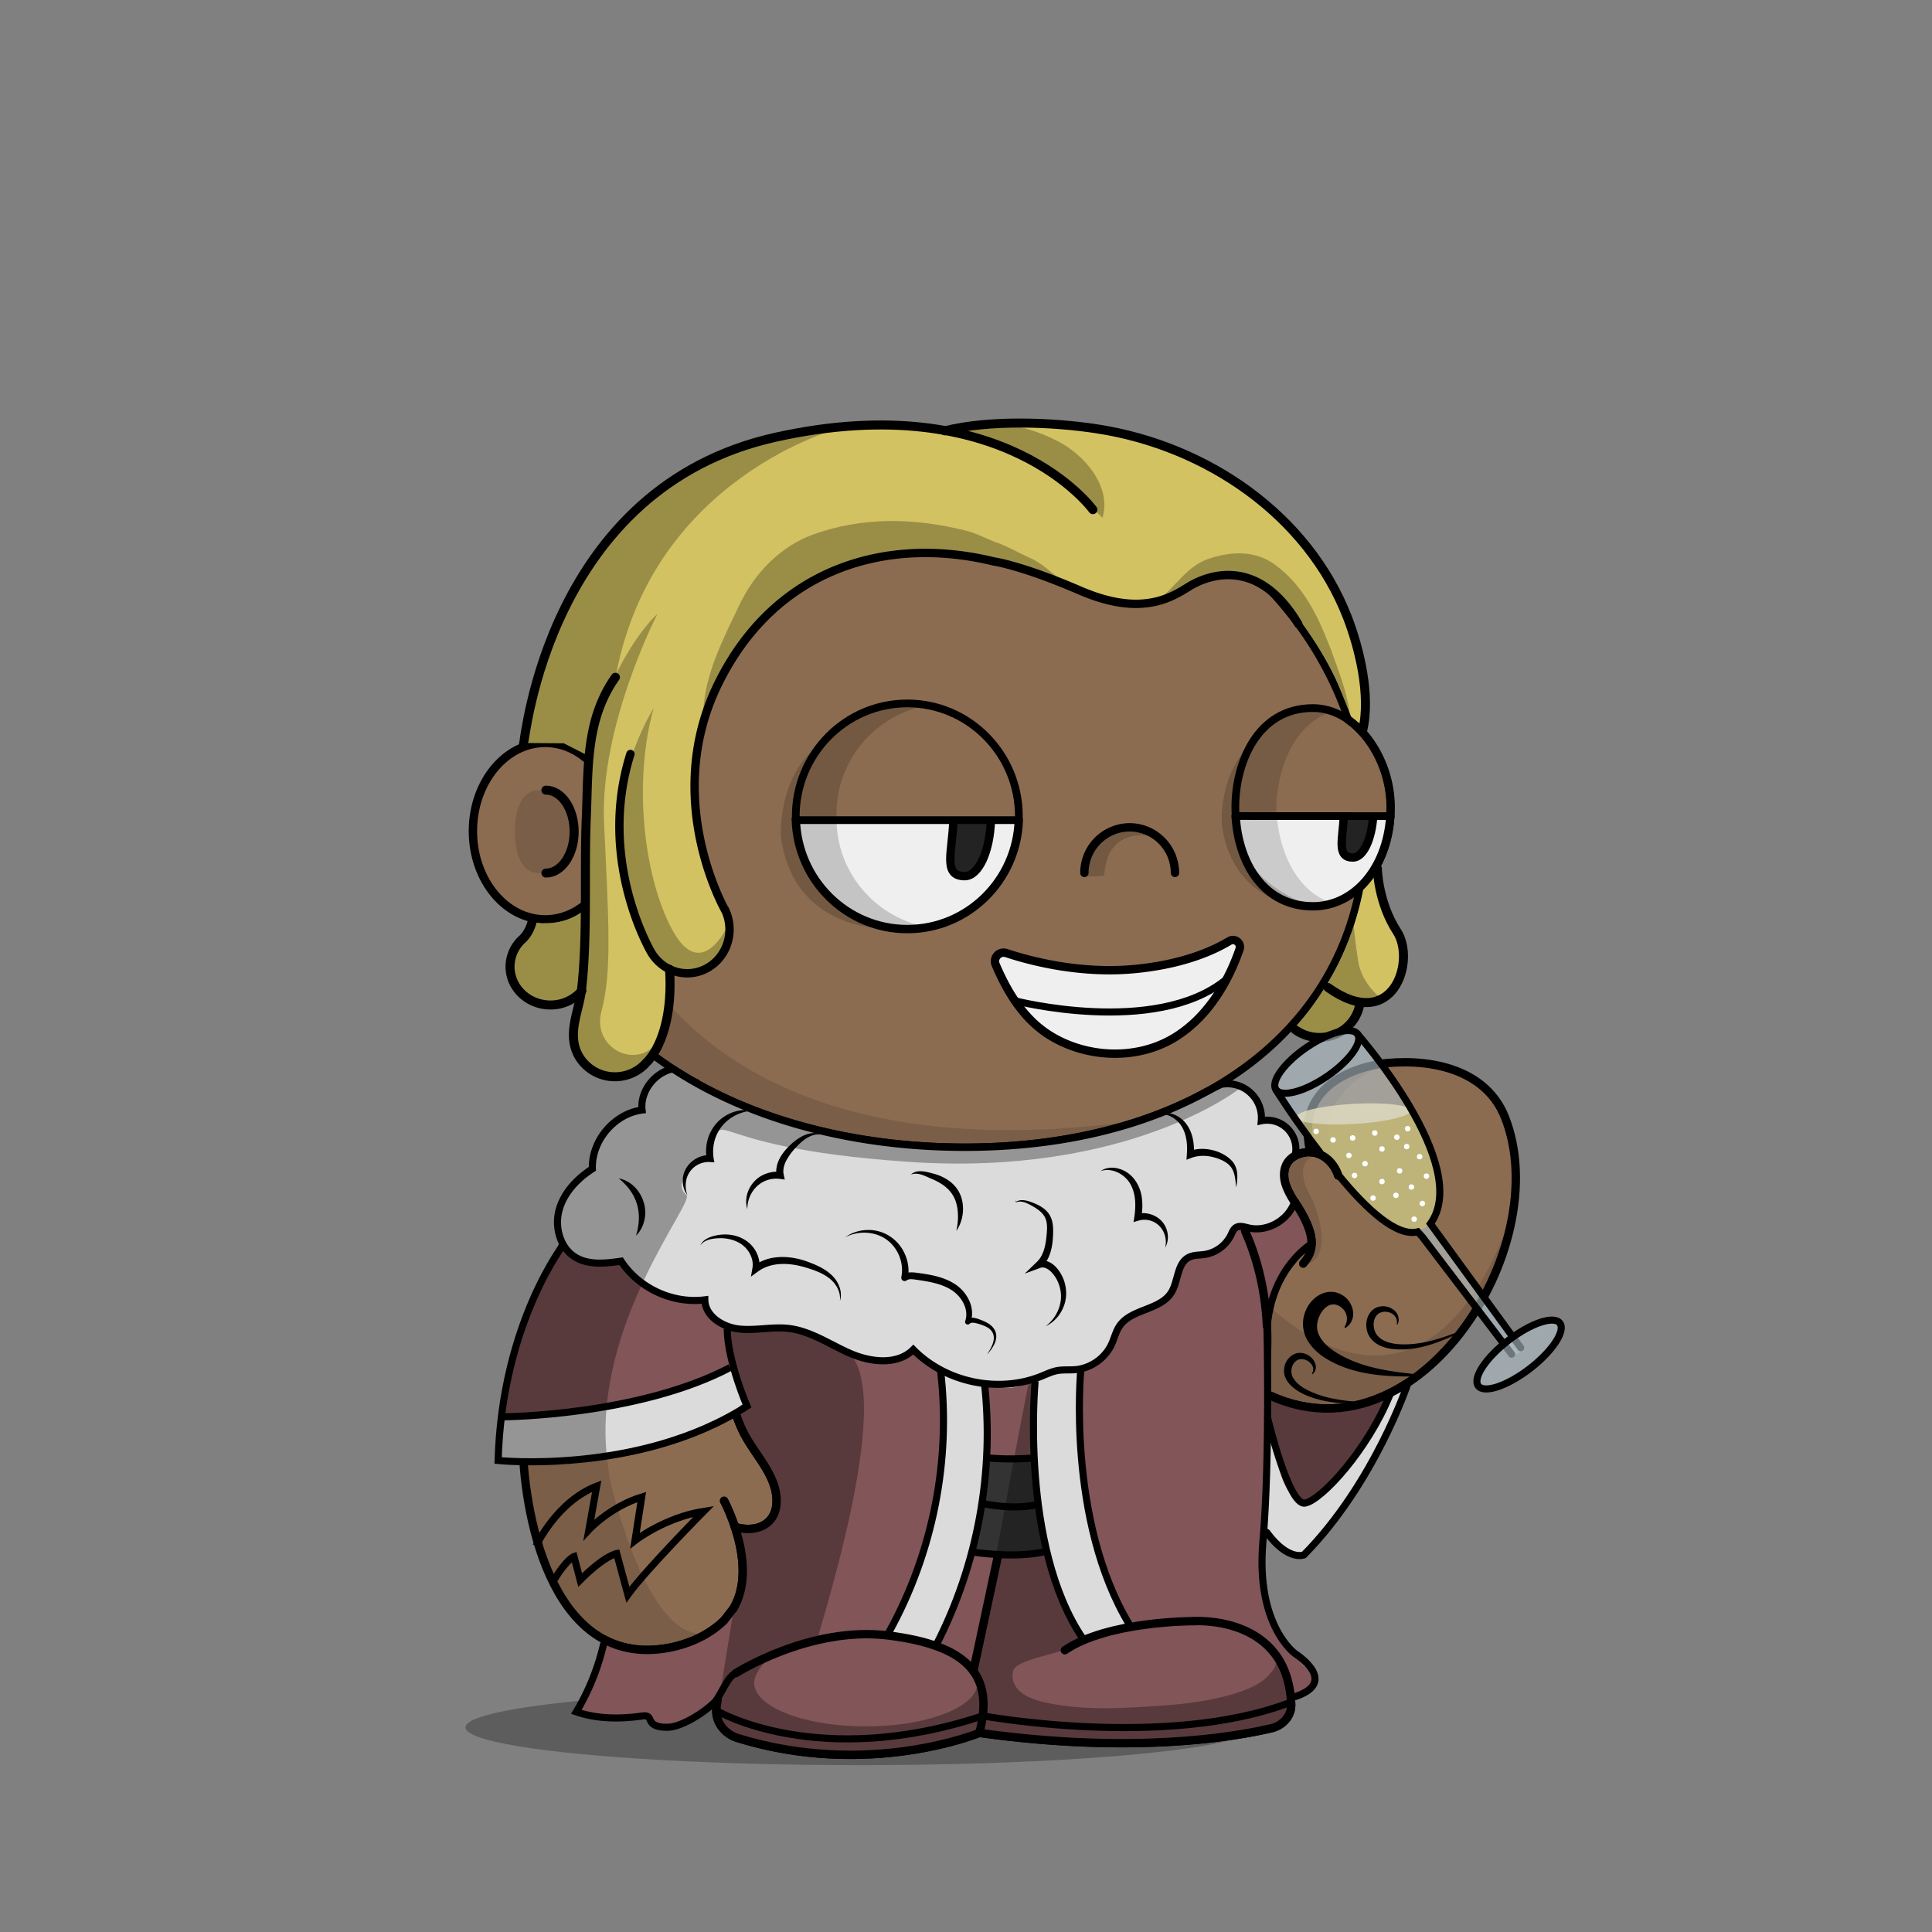 <svg xmlns="http://www.w3.org/2000/svg" xmlns:xlink="http://www.w3.org/1999/xlink" viewBox="0 0 3000 3000" width="100%" height="100%"><rect x="0" y="0" width="3000" height="3000" fill="#808080" stroke="none"/><defs><style>.cls-1-61{opacity:0.27;}.cls-2-61{fill:#8c6c51;}.cls-1-610-61,.cls-3-61,.cls-4-61,.cls-6-61,.cls-7-61,.cls-8-61,.cls-9-61{fill:none;stroke:#000;stroke-miterlimit:10;}.cls-3-61,.cls-4-61{stroke-linecap:round;}.cls-3-61{stroke-width:13px;}.cls-4-61{stroke-width:14px;}.cls-5-61{opacity:0.13;}.cls-6-61{stroke-width:10px;}.cls-7-61{stroke-width:18px;}.cls-8-61{stroke-width:17px;}.cls-9-61{stroke-width:19px;}.cls-1-610-61{stroke-width:11px;}</style></defs><g id="body_ground_shadwo-61" data-name="body ground shadwo"><ellipse class="cls-1-61" cx="1334.82" cy="2682.24" rx="612.02" ry="58.67"/></g><g id="TONE_3_tattoo" data-name="TONE 3 tattoo"><path class="cls-2-61" d="M1075.21,1684.92l-86.3,76.44-81.19,108.46-57.17,122.51-32.25,136.1-6.75,96.68,6.35,91.23L835,2395.21l31.39,75.86,38.09,50.13,47.54,31,78.62,9.8,53.8-18.18,39.91-27.63,14.26-12.89-9.88,50-15.22,91.24,2.66,29.33,13.85,17,51.09,17.73,78.1,16.35h75.62l66.58-5.32,48.93-8.42,52-13.82,24.82-6.52,41.94,6.07,126.13,9.16,99.75-.28,77.23-5.54,66.85-9.41,35-7.15,26.94-20.17,3.93-17.17-4.13-32.14-26.1-52.19-43.66-30.74-77-13.9,10.76-205.51s11.6-13.31,15.48-16.39,47-58.42,47-58.42l25-55.24,10.56-19.26,31.14,13.27,62.08,11.3,70.55-7.08,44-23.38,49.3-35.46,42.09-44.1,45.13-60.73,24.32-63.88,17.23-65.23,5.15-65.54-6.61-53.5-17.62-48.7-32.84-34.56-44.43-25.16-50.48-7-43.5-2.38-47.62,10.35-47.78,27.42L2036,1718.43l-4.92,39.57,4.92,33.29-26.16,5.63-11.5,8.85-4.35,6.33-38.65-58.25-40.72-31.51-40.6-26.81,31.43-17.16,63.7-49.54,45.12-49.55L2062,1514.7l25.66-53.08,19.46-60.16,22-45.61s67.57-79.84,0-202.29c-1-1.73.06-10,.06-10l-42.42-40.22-26.54-55.74-22.12-48.66-38.92-53.08-40.7-42.47-35.39-32.73-84.93-62.81-67.24-33.62-70.78-27.43-73.43-21.23L1533,712.27l-76.08-3.54-109.71,10.61-100.85,26.55-81.4,33.62-67.24,37.15-77,58.39L963.2,934.33l-61.93,81.39-29.2,69-23.37,63.1-6.32,5.84L794.78,1169l-33.87,33-22.55,52v62.59l15.25,50.65L781,1405l52.34,22.55,25.51,2.22,26.54,65.47,44.24,61.93,38.93,41.58,61.93,50.43,47.77,29.19Z"/><path class="cls-3-61" d="M1188.61,1822.33c-25.84,55.2-43,113.78-52.34,173.17-9.26,58.83-13.91,121.32.77,179.71,4.69,18.63,10.62,36.6,19.91,53.7,18.31,33.72,51.4,65.64,48.8,105.78-2.14,33.08-31.85,46-64.61,36.29"/><path class="cls-3-61" d="M1875.87,1822.33s102.57,98.45,91,287.14c0,0-3.62,117-95.28,193.58a25.6,25.6,0,0,0-9.21,18.23c-1.49,27.45-5.31,101.95-8.34,196,0,0,145.74-10.32,150.89,129,.65,17.51-12.29,33-30.87,37.34-61.79,14.38-217.56,40-453.39,7.15,0,0-171.42,71-375.08,8-21.91-6.79-35.72-26.6-33-47.6,3.64-28.11,11-75.14,26-147.9"/><path class="cls-3-61" d="M1142.45,2598.2s115.4-73.83,237.21-58.6,165.4,61,141,151.19"/><path class="cls-3-61" d="M1854.07,2517.33s-133.35-.74-200.62,45.13"/><line class="cls-3-61" x1="1511.37" y1="2594.76" x2="1564.29" y2="2347.39"/><path class="cls-3-61" d="M1962.82,2162.51c234.13,119.66,454.59-224.88,374-427.73-28.07-70.68-107.32-90.8-182.53-84.12,0,0-145.76,11-120.63,133.23"/><path class="cls-3-61" d="M2078,1825.24c-8.17-25.5-34.33-44.87-63.48-32.33-21.57,9.27-24.07,30.78-17,49.43a121.09,121.09,0,0,0,13,24.25c40.21,59.72,25.13,80.86,13.07,95.56"/><path class="cls-3-61" d="M1994,1809.24s-53-83.28-120-110.78"/><path class="cls-4-61" d="M847.68,1226.92c24.22,0,43.86,28.83,43.86,64.39s-19.64,64.39-43.86,64.39"/><g class="cls-5-61"><path d="M1094.33,1787.19s-201.47,157.92-147.5,509.15c0,0,56.62,258.34,152.17,239.76l-45.17,19.08L987.54,2562l-45-14-53-42.94L852,2442.22s-19.3-58-20-60.58-15.21-73-15.21-73l-4.07-66,3.05-93.58,14.8-87.89,24.13-80.54,29.56-68.17,35.67-59,31.53-47.85,30.94-37.14,43.33-39.74,34.35-32.8,20.29-14.44-27.3-18.43-64-47.48-59.57-58.39-27.71-38.8-42.45-63.51-.62-25.09,42.47-18.58,35.39-38s89.35,468.89,829,367.15c13.61-1.87-115.08,25.45-101.63,22.66l90.13-18.72,59.92-21.23,59.94-27.48,16.88,11.15s-138.51,121.21-481.78,97.32S1157.34,1736.76,1094.33,1787.19Z"/><path d="M887.11,1291.31c0,35.64-22.14,64.54-49.45,64.54s-38.13-28.59-38.13-64.23,10.82-64.85,38.13-64.85S887.11,1255.67,887.11,1291.31Z"/><path d="M1573.17,2594.76c5-22.44,11.15-45.09,15.5-66,9.65-46.4,21-93.08,27.47-140,1.38-10.09,10.82-41.24-4.4-41.86a345.39,345.39,0,0,0-47.38,1.36l-45,207c-2.76,12.73-5.54,25.71-4.26,38.67,1.7,17.12,10.15,32.84,11.64,50,1.1,12.68-9.17,31.37,0,42.38,4.14,5,11.17,6.24,17.6,7.11,54.93,7.46,110,10.25,165.29,12.64h.92l112.2-1.68a17.54,17.54,0,0,0,1.77-.12l105.39-13.38,40.32-6.53a15.92,15.92,0,0,0,7-3l13.67-10.24c19.81-14.84,7.66-38.52,6.72-57.27l-8.71-23.49-9.17-10c5.94,6.46-12.78,24.53-16.48,27.49-13.29,10.63-30,17-46.12,22-49.56,15.11-100.57,18.33-151.92,21.17-41.23,2.29-82.9,2.88-123.77-3.88-14.26-2.36-29.29-5.19-42.53-11.13C1581.78,2628.28,1568.73,2614.52,1573.17,2594.76Z"/><path d="M1964,2021.1s239.6,257.11,382-130.4l-20.31,76.86L2277.13,2057l-57.28,64.14-72.94,47.35-81.48,18.63-48.89-5-53.72-19.66v-31.7l5.41-52.55Z"/><path d="M2047.55,1791.7s-47.47,7.88-9.43,71.58c0,0,38.93,88.47-12.38,101.74,0,0,7.07-21.24,8.84-23s-1-30.6-1-30.6l-15.51-33.06s-18.7-31.29-20.56-36,4.37-40.57,4.37-40.57l22.84-10.07,20.1-2.71Z"/><path d="M2158.44,1650.06s-139.78,42.47-82.27,165.44l-16.53-15s-22.62-9.72-24.28-13.26-4.87-29.41-4.59-31.07,5.2-35,5.2-35l19.58-28,29.33-21.85Z"/><path d="M910.12,1177.54s78.74-358.22,369.81-437l-115,38.93-81,47.6-83.15,68.5-73.31,85.71-52.94,78.26-27.88,94,40.48,9.18Z"/><path d="M1527.19,2638.53,1517,2606.15a27.42,27.42,0,0,1,.89,6.92c0,37.38-77.63,67.68-173.4,67.68s-173.4-30.3-173.4-67.68c0-10.07,8.47-24.59,18.57-33.18l1.72-5.79a2.09,2.09,0,0,1-2.82-2.32L1229,2372.66a44.63,44.63,0,0,1,51.53-35c28.26,5,69.15,9.6,119.68,9.6-108.73,0-195.06-106.63-211.45-199.06-8.65-48.77-14.07-95.19-13.38-144.66.75-52.56,2.46-108.52,10.89-166.33a2.09,2.09,0,0,0-4-1.14c-22.2,50.76-92.27,233.07-29,385.72a1.4,1.4,0,0,0,.15.3l43,70.9a2.56,2.56,0,0,1,.24.56l4.42,17a62.9,62.9,0,0,1-1.35,36.2l-4.83,14.12a2.11,2.11,0,0,1-1.14,1.24l-26.61,11.66a2.06,2.06,0,0,1-1.07.16l-21.94-2.52a2.1,2.1,0,0,0-2.27,2.61l7.71,29.28a1.59,1.59,0,0,1,.06.38l3.63,49.69a2.11,2.11,0,0,1-.08.75l-14.6,49.1-.06.26-24.2,149.68a2.1,2.1,0,0,0,0,.79l6,26.41a2.08,2.08,0,0,0,1.18,1.45l59.31,26.68a2,2,0,0,0,.49.15l69,12.26.26,0,84.09,4h.26l60.19-4.53.24,0,83.39-16a1.05,1.05,0,0,0,.24-.06l40.42-13a2.09,2.09,0,0,0,1.43-1.73l6.33-50.94"/><path d="M1918.06,2248.79s-59.53,81.86-149.77,94c0,0,23,15,91.12-2.65l4.42-20.35,8.85-16.81,10.48-10.21"/></g><path d="M2129.2,1143.53a144,144,0,0,0-31.17-30.72,536.58,536.58,0,0,0-23-56.35c-32.82-68.83-79.79-130.63-139.61-183.69s-129.34-94.63-206.81-123.7c-80.17-30.08-165.32-45.33-253.08-45.33a723.09,723.09,0,0,0-219.4,33.67,674.64,674.64,0,0,0-187.55,93.24c-56,39.93-104,87.44-142.51,141.21-39.24,54.78-67.57,114.53-84.18,177.58a5.75,5.75,0,0,0,11.12,2.93c16.26-61.69,44-120.17,82.41-173.82,37.78-52.73,84.83-99.34,139.84-138.54a663,663,0,0,1,184.36-91.64,711.53,711.53,0,0,1,215.91-33.13c86.38,0,170.17,15,249,44.6,76.14,28.57,144.52,69.46,203.22,121.54s104.7,112.6,136.85,180a522.14,522.14,0,0,1,24.57,61.08c1.7,1.17,3.39,2.41,5.06,3.7.85.67,1.71,1.35,2.55,2l.54.43c.91.76,1.82,1.54,2.72,2.34l.82.73c.88.79,1.76,1.59,2.63,2.42.22.2.43.42.65.63a141.8,141.8,0,0,1,14.69,16.6c21.6,28.51,34,65.55,34,101.63,0,40.38-11.31,77.31-31.91,104.43h0c-.65.86-1.31,1.7-2,2.53-.89,1.11-1.79,2.18-2.69,3.24l-1,1.09c-.6.69-1.2,1.36-1.81,2-.38.42-.77.83-1.16,1.25-.57.6-1.14,1.19-1.72,1.78-.39.4-.78.81-1.18,1.2-.91.9-1.83,1.8-2.76,2.66-20,109.66-76.83,202.64-167.34,272.26-54.72,42.09-120.47,74.65-195.41,96.79s-157.82,33.42-245.91,33.42c-73.58,0-145.3-7.85-213.16-23.33S1154,1714,1098,1684.31c-117.39-62.14-199.49-151.36-237.44-258a5.75,5.75,0,0,0-10.83,3.85c38.92,109.43,122.91,200.84,242.89,264.35,56.87,30.1,120.69,53.35,189.67,69.09,68.7,15.67,141.28,23.62,215.72,23.62,89.2,0,173-11.4,249.17-33.89,76.31-22.54,143.31-55.75,199.16-98.7,91.16-70.12,149-163.31,170.49-273.08a136.34,136.34,0,0,0,12.27-13.43c23.68-29.62,36.73-70.49,36.73-115.08C2165.83,1214.15,2152.48,1174.25,2129.2,1143.53Z"/><path class="cls-3-61" d="M910.12,1403.57c-18.06,15.13-39.93,24-63.49,24-62,0-112.3-61.34-112.3-137s50.28-137,112.3-137c23.56,0,45.43,8.85,63.49,24"/><path class="cls-3-61" d="M1124.34,2330.45s65.27,121.25,0,185.71c-26,25.66-63.7,40.75-100.54,44.76-169.74,18.5-211.9-213.21-212.25-327.21-1.19-384.43,268.87-552.24,268.87-552.24"/><path class="cls-6-61" d="M951.26,1801.5s93.29,89.3,214.61,66.48"/><path class="cls-6-61" d="M933.12,1831.22S1024,1925.06,1153.7,1906"/><path class="cls-6-61" d="M913.79,1861.33s105.89,100.9,232,77.56"/><ellipse class="cls-7-61" cx="962.83" cy="2013.88" rx="20.88" ry="15.96"/><path class="cls-8-61" d="M957.58,2033.45s-24.65,99.33-9,199.19"/><path class="cls-9-61" d="M872.89,2207.81s38.4,52.45,153.06,6.76"/><path class="cls-9-61" d="M879.19,2056.48s37.14,22.8,152.64,11.56"/><ellipse cx="879.19" cy="2056.48" rx="22.12" ry="18.01"/><ellipse cx="1031.83" cy="2067.63" rx="22.12" ry="18.01"/><path d="M1047.61,2185.24h-30.15a10.24,10.24,0,0,0-8.19,16.41l22,29.15a10.24,10.24,0,0,0,18-3.4l8.18-29.15A10.24,10.24,0,0,0,1047.61,2185.24Z"/><path d="M840.38,2192.84l7.34,29.37a10.24,10.24,0,0,0,17.94,3.92l22.8-28.5a10.24,10.24,0,0,0-7.7-16.64l-30.14-.88A10.25,10.25,0,0,0,840.38,2192.84Z"/><path class="cls-1-610-61" d="M832.4,2400.66s31.55-68.69,94.14-93l-12.09,67.63s32.61-35.4,82-50.73L986,2392.2s46.28-35.92,106.77-45.43c0,0-89.42,90.34-117.82,129.44l-17.35-63.93s-18.82,3.17-56.75,41.21L891.3,2417s-12.21,4.18-33.19,40.13"/><path d="M2278.5,2063.54c-37.25,18.48-77.07,36.87-120.06,30.63-17.92-2.89-34.53-13.23-36.64-32.76-1.57-12.14,4-26.46,16.07-31.25a26.6,26.6,0,0,1,26,3.67c7.23,5.39,10.37,14.91,6.05,23l-1-.35a19.82,19.82,0,0,0-.18-7.27c-2.93-10.9-17.39-15.31-26.77-10.26-10.95,6.19-11,23.32-4.61,32.91,15.08,21.82,59.81,16.25,82.48,10.67,14.92-3.55,29.56-8.69,43.87-14.3,4.81-1.86,9.6-3.79,14.38-5.74l.45,1Z"/><path d="M2127.16,2178.93c-32.7,1.15-66.62,1-97.37-11.73-18.33-7.32-40.56-23-35.14-45.61,2.41-11.21,12.71-21.41,24.73-20.85,11.25.51,21.5,8.47,23.66,19.44a14.16,14.16,0,0,1-5.32,13.92l-.8-.76c8.83-12.91-10.14-27.64-22.16-21.5-9.62,5.2-12.28,19.17-6.49,28.23,7.9,12.89,23.55,19.76,37.31,25,21.59,7.77,44.8,10.51,67.67,12,4.63.32,9.27.58,13.91.82v1.1Z"/><path d="M2208.85,2137.15c-46.41,1-96.07.06-138.75-21.46-15.31-7.74-29.31-17.67-38.78-32.62A51.3,51.3,0,0,1,2028,2034c9.1-21,33.53-36.1,55.45-23.49,18.85,10.32,25.66,39,5.66,51.58l-1.53-1.58c6.91-10.56,4.53-23.24-5.21-30.63-19.32-14.56-36.53,10.37-37.26,28.52a32.4,32.4,0,0,0,3.26,15.15c7.52,15.31,23.23,25.35,37.95,33.12,37.71,19.49,80.57,24,122.66,28.28l-.08,2.2Z"/></g><defs><style>.cls-1-118{fill:#dbdbdb;}.cls-2-118{fill:#8cc9ff;}.cls-3-118{fill:#825558;}.cls-4-118{fill:#333;}.cls-5-118{opacity:0.32;}.cls-6-118,.cls-7-118,.cls-8-118,.cls-9-118{fill:none;}.cls-6-118,.cls-8-118,.cls-9-118{stroke:#000;stroke-miterlimit:10;}.cls-6-118,.cls-9-118{stroke-linecap:round;}.cls-6-118{stroke-width:13px;}.cls-8-118,.cls-9-118{stroke-width:11px;}</style></defs><g id="OTHER_KING" data-name="OTHER KING"><path class="cls-1-118" d="M966,1958c14,31,48,46,79,56,16,5,32,7,48,3,2,38,49,49,80,49,25,0,49-10,74-1,30,11,55,30,84,42s68,18,91-11c0,4,3,8,5,9,40,34,91,53,143,50,24-2,43-17,65-28,12-6,28,1,42,1,31,0,53-36,63-64,3-6,6-14,12-18,22-12,48-14,64-34,14-17,11-45,29-57,23-15,60-5,71-40,2-5,7-13,14-11,25,7,51,6,68-13a220.58,220.58,0,0,0,15.5-19.84c-5-8.2-10-16.47-14.5-25.16-5.77-12.17-7-25.57-2.69-37.32l-2.35,3.42-.71-1.07,6.54-6.58c4.45-4.47,9-9.08,11.46-14.87,4.71-11,.65-24.42-7.74-33s-20.31-12.81-32.17-14.44c-5.12-.7-10.36-1-15.27-2.59,5.27-13,2-28.72-7.14-39.42s-23.28-16.46-37.31-16.58a64.84,64.84,0,0,0-31.14,8.15c-4.09,2.2-7,3.7-8.61,7.63Q1858,1705.07,1844,1711c-32,14-66,23-100,34-66.33,21.8-132.67,31.91-200.71,34.61-43.77-.45-87.63,3.86-132.29-.61-65-7-127.56-24.1-193.56-39.1-40-9-73.44-22.9-110.44-40.9-10.06-4.65-21.32-9.3-31-15.8l-33.39-23-27.5,13.67L998,1719.59l-21.67,9.73-42.11,35.81L919.85,1815,903,1827.45l-34.69,51,4.37,50.52-2.79,5.37C893.48,1959.67,931.06,1967.75,966,1958Z"/><path class="cls-1-118" d="M1681,2548c25-13,52-18,79-22-31-35-41-83-56-126-5-13-4-26-6-39-16-79.26-19.84-155.95-17.65-233.15-1.11.09-2.22.15-3.35.15-14,0-30-7-42-1-9.1,4.55-17.69,9.78-26.33,14.5C1596,2279.59,1612.25,2426,1681,2548Z"/><path class="cls-2-118" d="M2034.8,2331.09c-2.83,1.54-6,2.95-9.17,2.88,1.1.37,2.21.72,3.37,1,18.56-9.9,33.2-23.54,46.18-39.1C2063.49,2309.77,2050.63,2322.49,2034.8,2331.09Z"/><path class="cls-3-118" d="M1605.63,2265.38a901.72,901.72,0,0,1,3-123.88c-12.25,6.68-24.6,12.33-38.67,13.5a188.72,188.72,0,0,1-43-2.47,663.4,663.4,0,0,1,4.43,112.92A325.81,325.81,0,0,0,1605.63,2265.38Z"/><path class="cls-4-118" d="M1626.79,2411.12c-12.16-47.47-18.87-96.52-21.16-145.74a325.81,325.81,0,0,1-74.19.07,683.07,683.07,0,0,1-22.39,145C1547.79,2417.73,1588.5,2419.64,1626.79,2411.12Z"/><path class="cls-3-118" d="M2051.37,2186.58c-7.52.45-15.14.62-22.52-.86-8.87-1.77-17.07-5.87-25.15-9.91-10.77-5.4-21.61-11.9-32.8-16.38-9.72-45.49-8-93.65.1-140.43,7-39,38-69,68-94-4.75-19.67-15-36.58-25.5-53.84A220.58,220.58,0,0,1,1998,1891c-17,19-43,20-68,13-7-2-12,6-14,11-11,35-48,25-71,40-18,12-15,40-29,57-16,20-42,22-64,34-6,4-9,12-12,18-9.64,27-30.42,61.37-59.65,63.85-2.19,77.2,1.64,153.89,17.65,233.15,2,13,1,26,6,39,15,43,25,91,56,126-27,4-54,9-79,22-24.27-43.07-42-89.18-54.21-136.88-38.29,8.52-79,6.61-117.74-.68a670.74,670.74,0,0,1-27,80.56c-5,10-6,22-11,32s-8,32-21,30a213.6,213.6,0,0,1-34-9c-4-2-10-2-14-4-8-3-17-2-25,0,78.19-120.22,96.19-271,83.89-411.3A219,219,0,0,1,1427,2105c-2-1-5-5-5-9-23,29-62,23-91,11s-54-31-84-42c-25-9-49,1-74,1-31,0-78-11-80-49-16,4-32,2-48-3-31-10-65-25-79-56-34.94,9.75-72.52,1.67-96.11-23.7l-32,61.48L795.8,2123.14l-11.23,71.61C849,2200.62,912.31,2185.7,978,2174c57-10,106-32,157-55,10,20,16,40,23,61q-9.93,9.06-19.33,18.63L1142,2197c1,5,1,10,3,15,22,42,65,76,59,126-4,29-34,47-63,39,17.77,43,13.19,88.93-5.81,128.79l-53,39L1014,2562.46l-75.86-16.69-43.24,112.4,74.21,7.07,37.44.75,26.3,16.1,43.21-14,37.46-23.59,2.66,29.33,13.85,17,51.09,17.73,78.1,16.35h75.62l66.58-5.32,48.93-8.43,52-13.81,24.82-6.52,41.94,6.07,126.13,9.16,99.75-.28,77.23-5.54,66.85-9.41,35-7.15,26.94-20.17,3.93-17.17-2.32-18.05c17.77,18,53.35-14.18,21.67-41.11-11.19-9.51-65.33-88.55-63.29-126.26,1.35-24.86,2.39-48.12,3.2-69.26A155.74,155.74,0,0,1,1961,2342c4-31,4-62,6-93,0-8,4-15,5-23,13.31,35.17,12.16,91.11,50.65,106.87a23.8,23.8,0,0,0,8.34-1.55c5.29-2,9.87-5.45,14.37-8.87,4.83-3.66,9.67-7.34,14.13-11.44a181.74,181.74,0,0,0,13.11-13.79q7.53-8.49,14.91-17.2c13.29-18.23,25.47-38,39.49-57a178.13,178.13,0,0,0,29.95-60.8A325.16,325.16,0,0,1,2051.37,2186.58Zm-120.3,344.65-77-13.9,82.79,8.39s3.73,6.56,9.66,16.39Zm42.56-307.71a110.08,110.08,0,0,0-5.57-12.43l.32-18.64-5.56-29.94,5.85,2.5c-1,8.91.16,19.58.92,27.54q1.53,16.18,4.5,32.19C1973.94,2224.33,1973.79,2223.93,1973.63,2223.52Z"/><path class="cls-1-118" d="M2087.51,2280c1.42-1.68,2.85-3.34,4.26-5l-.48.63c-5.23,6.8-10.54,13.66-16.11,20.27-13,15.56-27.62,29.2-46.18,39.1-1.16-.31-2.27-.66-3.37-1a8.67,8.67,0,0,1-2.92-.54,9,9,0,0,1-1.25-.61c.4,0,.8,0,1.19,0-38.49-15.76-37.34-71.7-50.65-106.87-1,8-5,15-5,23-2,31-2,62-6,93a155.74,155.74,0,0,0,3.22,49.62q.27-7.14.51-14c10.76,12.18,22.2,23.69,35.52,32.91,4.73,3.27,10.17,6.35,15.89,5.68,5.95-.69,10.62-5.25,14.74-9.61a696.27,696.27,0,0,0,151.94-251.32c-8.81-3.12-18.79,1.8-24.72,9l-.21.27c.34-1.08.69-2.15,1-3.23l-2,.81A178.13,178.13,0,0,1,2127,2223C2113,2242,2100.8,2261.79,2087.51,2280Z"/><path class="cls-1-118" d="M1377,2540c8-2,17-3,25,0,4,2,10,2,14,4a213.6,213.6,0,0,0,34,9c13,2,16-20,21-30s6-22,11-32c43.44-106.38,59.36-224.54,45-338.47a204.52,204.52,0,0,1-66.12-23.83C1473.19,2269,1455.19,2419.78,1377,2540Z"/><path class="cls-1-118" d="M1158,2180c-7-21-13-41-23-61-51,23-100,45-157,55-65.69,11.7-129,26.62-193.43,20.75l-11,70.23,41.29,7.38c78,7.69,155.06-11.42,232.16-32.36,32.78-9.64,61.85-26.71,91.67-41.37Q1148.06,2189.08,1158,2180Z"/><path class="cls-5-118" d="M1896,1683.84c-1.22.48-24.24,12.79-25.45,13.26L1814.05,1723l-19.4,6.87c-124.86,54.28-261.56,55.58-394.65,45.12-56-5-110-20-168-30-56.11-10.64-138.08-58.27-189-81.84l-36.82,22-9.93,40-47.16,22.06-25,47.55-15,35-29.66,20.47-16,47.38,9.69,32.55-28.58,52.18L808,2073.67l-21.11,91.93-13.41,102.26,41.14,4.47c42.88,4.26,85.51.41,128-7.41-23.69-206.83,136.12-398,123.39-409-27.92-24.14,31.16-58.69,31.16-58.69,38.72-88.12-31.34-17.1,311.92,6.79s516.46-114.19,516.46-114.19Z"/><path class="cls-5-118" d="M1969.59,2192.55a371.15,371.15,0,0,0,34.69,125c2.47,5.15,5.32,10.53,10.3,13.34s11.12,2.44,16.41.46,9.87-5.45,14.37-8.87c4.83-3.66,9.66-7.34,14.13-11.44a181.74,181.74,0,0,0,13.11-13.79c35.84-40.5,70.73-84,86.3-135.83a325,325,0,0,1-107.53,25.19c-7.52.45-15.14.62-22.52-.86-8.87-1.77-17.07-5.87-25.15-9.91-11.12-5.58-22.31-12.34-33.88-16.83C1967.05,2168.67,1968.65,2182.7,1969.59,2192.55Z"/><path class="cls-5-118" d="M1765.63,1740.3l-.62.08-3.4,1.21C1766.13,1740.51,1768,1740,1765.63,1740.3Z"/><path class="cls-5-118" d="M1870.56,1697.1l3.64-1.43-.21-.14Z"/><path class="cls-5-118" d="M1573.17,2594.76c5-22.44,107-29,102.87-49.93-8.33-42.09-53.59-111.09-59.9-156.14-1.42-10.09,10.82-41.24-4.4-41.86-15.8-.63,2.37-205.06-13.37-203.52-15,69-64,342.88-79,411.88-2.76,12.73-5.54,25.71-4.26,38.67,1.7,17.12,10.15,32.84,11.64,50,1.1,12.68-9.17,31.37,0,42.38,4.14,5,11.17,6.24,17.6,7.11,54.93,7.46,110,10.25,165.29,12.64h.92l112.2-1.68a17.54,17.54,0,0,0,1.77-.12l105.39-13.38,40.32-6.53a15.92,15.92,0,0,0,7-3l13.67-10.24c19.81-14.84,7.66-38.52,6.72-57.27l-8.71-23.49-9.17-10c5.94,6.46-12.78,24.53-16.48,27.49-13.29,10.63-30,17-46.12,22-49.56,15.11-100.57,18.33-151.92,21.17-41.23,2.29-82.9,2.88-123.77-3.88-14.26-2.36-29.29-5.19-42.53-11.13C1581.78,2628.28,1568.73,2614.52,1573.17,2594.76Z"/><path class="cls-5-118" d="M1527.19,2638.53,1517,2606.15a27.42,27.42,0,0,1,.89,6.92c0,37.38-77.63,67.68-173.4,67.68s-173.4-30.3-173.4-67.68c0-10.07,8.47-24.59,18.57-33.18l1.72-5.79a2.09,2.09,0,0,1-2.82-2.32l81.76-29.67c4.61-22.71,121-380.21,46.27-442.14-49.29-40.86-175.48-38.53-187.42-40.75-13-2.42,37.24,118.24,29,119.91-16.25,3.3-15.7,13.39-4.8,42.77h0l43.28,71.3h0l4.66,17.88a60.82,60.82,0,0,1-1.31,35l-5.32,15.59h0l-28,12.25h0l-25.54-2.94h0l8.53,32.42h0l3.67,50.26h0l-14.75,49.6h0l-24.29,150.21h0l6.3,27.82h0l60.49,27.22h0l69.37,12.32h0l84.35,4h0l60.44-4.55h0l83.63-16.08h0l41.81-13.45h0l6.49-52.26"/><path class="cls-6-118" d="M938.12,2545.77c24.1,12.8,52.44,18.77,85.68,15.15,36.84-4,74.56-19.1,100.54-44.76l13-16.91"/><path class="cls-6-118" d="M1138.85,2497.65c39.62-66.65-14.51-167.2-14.51-167.2"/><path class="cls-6-118" d="M1143.42,2197.32a195.55,195.55,0,0,0,13.53,31.59c18.31,33.72,51.4,65.64,48.8,105.78-2.14,33.08-31.85,46-64.61,36.29"/><path class="cls-6-118" d="M1854.07,2517.33s145.74-10.32,150.89,129c.65,17.51-12.29,33-30.87,37.34-61.79,14.38-217.56,40-453.39,7.15,0,0-171.42,71-375.08,8-21.91-6.79-35.72-26.6-33-47.6q.69-5.33,1.57-11.58"/><path class="cls-6-118" d="M1933.41,1911.44c16.68,37.67,31.19,87.09,33.93,147.9"/><path class="cls-6-118" d="M1142.45,2598.2s115.4-73.83,237.21-58.6,165.4,61,141,151.19"/><path class="cls-6-118" d="M1854.07,2517.33s-133.35-.74-200.62,45.13"/><line class="cls-6-118" x1="1511.37" y1="2594.76" x2="1549.94" y2="2414.49"/><path class="cls-6-118" d="M2157.31,2163.66a266.92,266.92,0,0,0,24.79-14"/><path class="cls-6-118" d="M1973.39,2167.61c64.72,29.31,128.07,23.7,183.92-4"/><path class="cls-6-118" d="M2018.79,1791.28c-1.43.47-2.86,1-4.3,1.63-21.57,9.27-24.07,30.78-17,49.43a121.09,121.09,0,0,0,13,24.25c20.11,29.86,26.39,50.08,26.14,64.66"/><path class="cls-6-118" d="M2078,1825.24c-7.77-24.24-31.79-42.94-59.18-34"/><path d="M1872.62,1689.09c-39,21.61-82.09,39.41-128.7,53.18-75.08,22.17-157.82,33.42-245.91,33.42-73.58,0-145.3-7.85-213.16-23.33S1154,1714,1098,1684.31q-26.28-13.9-50.15-29.6a113.73,113.73,0,0,0-16.54,2.76,627.05,627.05,0,0,0,61.31,37c56.87,30.1,120.69,53.35,189.67,69.09,68.7,15.67,141.28,23.62,215.72,23.62,89.2,0,173-11.4,249.17-33.89,50.46-14.91,96.85-34.48,138.64-58.45C1881.68,1692.49,1877.6,1689.62,1872.62,1689.09Z"/><path class="cls-7-118" d="M1129.19,2128.3l13.26,3s393.84,82.19,818.57-7.83"/><path class="cls-8-118" d="M1047.56,1659.2c-29.56,4.4-54,34.36-50.55,64.44-43.31,5.78-78.68,47.64-77.16,91.31-23.39,15.13-44.06,36.61-51.54,63.46s1.2,59.22,25,73.74c20.76,12.67,47.09,9.66,71.17,6.22,27.54,42.08,80.07,66.33,130,60,.41,25.71,28.26,42.79,53.83,45.38s51.49-4,77-.88c34.3,4.22,63.79,25.3,95.55,38.95s72.85,18.24,97.34-6.15c50.36,51.22,132.41,68.24,199,41.28,8.06-3.26,16-7.12,24.54-8.7,9.34-1.71,19-.61,28.42-1.47,23.73-2.16,45.79-17.68,55.83-39.29,4.42-9.52,6.69-20.11,12.64-28.74,18.33-26.58,62.89-24.15,80.06-51.5,11.19-17.83,8.75-45.63,27.61-55,7.4-3.66,16.08-3.09,24.24-4.31a55.14,55.14,0,0,0,40.78-30.06c2.07-4.29,3.82-9.16,7.85-11.71,5.63-3.56,12.92-1,19.4.5,30.81,7.37,65.53-14,72.83-44.83"/><path d="M960.5,1829.68c28.49,5.17,46.84,37.39,40.11,65-2.06,9.15-6.41,17.81-13.05,24,5.12-16.41,6.28-33,1.46-49.08s-15.12-29.21-28.52-40Z"/><path d="M1167.79,1724.56c-41.54,4.07-68.17,39.68-58.44,80.38l-6.79-.53a35.87,35.87,0,0,0-31,14.57c-7.46,10.29-8.83,25-4.1,36.92a36,36,0,0,1-7.18-19.64c-1.92-23.83,19.32-43.77,42.94-42.57l-5.6,6.37a65.44,65.44,0,0,1,16.09-57.1c13.64-14.51,34.7-22.15,54.09-18.4Z"/><path d="M1275,1761.54c-16.84-1.75-30.45,10.55-41,22.28a91.12,91.12,0,0,0-13.62,19.37c-3.13,6.36-5,13.76-3.46,20.73l1.69,7.68-7.7-1c-28.16-3.46-50.59,19.22-50.44,47.06-6.88-22.43,6.7-47.06,28.58-55a49.13,49.13,0,0,1,23.24-2.93l-6,6.63c-4.46-18.84,8.3-36.85,21.26-48.83,12.19-11.38,30.28-23,47.43-16Z"/><path d="M1087.55,1933.68c4.47-9.76,15.85-13.67,25.67-15.56,27.42-5.55,57.09,7.22,64.82,35.79a41.86,41.86,0,0,1,.9,17.14l-8.53-5.2c24-18.56,57.86-16.48,84.61-6.31,13.47,5,26.94,11,37.29,21.3,10.16,10,16.54,25.53,11.84,39.51,1.78-13.58-5.49-26.78-15.89-35-10.51-8.44-23.38-12.93-36.18-16.87-24.48-7.6-53.54-9.79-75.19,6l-10.81,7.88,2.28-13.08a33.31,33.31,0,0,0-.35-12.84,41.71,41.71,0,0,0-18.27-25.4c-10.62-6.68-23.2-9-35.93-8.25-9.56.7-20.29,2.69-26.26,11Z"/><path d="M1312.67,1921.2c9.44-7.15,21.71-10.86,33.53-11.26,25.53-1.08,49,14.17,59.06,37.79a64.89,64.89,0,0,1,4.57,37.27l-8.37-5.13a20.27,20.27,0,0,1,11.08-4.06,49.3,49.3,0,0,1,10,.42c5.94.74,11.84,1.6,17.81,2.64,15.16,2.61,30.55,7,43.5,15.75,18.55,12.51,31.58,37.34,22.8,59.4l-6.77-4.46c7.14-6.37,16.88-2.51,24.44.5,6.94,2.82,14.41,6.48,18.84,12.88,9.77,13.82-.91,30-10.56,40.35,3.82-5.91,7.59-12.13,9.54-18.87,3.18-10.64-.86-19.37-10.67-24.18A76.93,76.93,0,0,0,1517,2055c-2.83-.71-6.11-1.45-8.8-.87a4.8,4.8,0,0,0-2.55,1.38,4.14,4.14,0,0,1-6.77-4.47c6-18-5.78-37.78-20.92-47.59-11.85-7.68-25.67-11.32-39.53-13.83-5.68-1.05-11.51-1.86-17.3-2.71-4.56-.6-9.69-1.28-13.18,1.2a5.23,5.23,0,0,1-8.37-5.13c4.39-21.29-4.79-44.69-22.27-57.65-18.08-13.46-44.64-14.81-64.6-4.16Z"/><path d="M1414.44,1823.93c9.43-9,24.31-4.35,35.4-1.44,26.72,7.44,45.29,25.25,45.54,54.18a61.64,61.64,0,0,1-10.38,34.77c2.51-11.7,3.34-23.21,1.75-34.17-3.21-24.34-18-37.34-39.88-46.69-10.09-4.09-21.37-11.07-32.43-6.65Z"/><path d="M1577.61,1863c.16,1.16.31,2.33.45,3.49l-.53-.31c7.85-4.93,17.73-1.89,25.69,1.15,11.18,4.17,22.86,10.7,28.16,22.23,4,8.41,4.16,18.37,3.84,27.16-.52,11.91-1.82,24-6.84,35.21a47.43,47.43,0,0,1-11,15.62l-5.64-9.15c9.85-3.7,20.23,1.4,27.09,8.22a60.26,60.26,0,0,1,16.6,38.86c1.32,22.16-11.66,44.58-31.84,53.91,16.81-12.44,26.79-34.37,23.21-55-1.85-11.26-7-22.19-15.28-30.14-4.22-3.85-10.25-7.57-15.92-5.57l-24.42,9,18.78-18.13a38.63,38.63,0,0,0,8.51-12.09c4.41-9.63,5.92-20.6,6.83-31.29.88-10.45,1.34-21.22-5.11-29.76-4.58-6.22-12-10.87-18.93-14.67-6-3.2-12.42-6.47-19.37-5.84a16.68,16.68,0,0,0-4.56,1.19c.08-1.34.19-2.7.31-4Z"/><path d="M1709.08,1818.32c8.37-5.63,19.18-6.31,28.73-3.42,20.63,5.78,33.17,25.72,35.4,46.29a95.75,95.75,0,0,1-1.27,29.88l-6.7-6.07c14.42-3.86,30.84,1.37,40.2,13,8.88,11.06,10.79,27,3.9,39.34,5-22-9.93-43.58-33-43.28-5-.06-11.49,2.26-16.2,3.63,3.56-19.89,5.22-42-5.42-59.92-8.79-14.86-28.27-25.08-45.62-19.42Z"/><path d="M1799.37,1730c15.77-6,33.65,2.65,43.18,15.85a59.75,59.75,0,0,1,9.75,22.87,91.18,91.18,0,0,1,1.53,24.39l-7.41-5.47c21.48-8.6,51.66-1.54,67.09,15.62,9.71,11.15,8.69,27,5.92,40.57-1.16-12.34-1.74-26.6-11.44-35.38-6-5.45-14-8.73-21.75-11-11.67-3.37-24.46-3.83-35.9.41l-8,3,.61-8.45c1-14.38-.12-29.39-7.3-42-7.07-12.42-21.42-21.88-36.26-20.35Z"/><path class="cls-8-118" d="M2009.94,1798.08a44.63,44.63,0,0,0-51.42-57.73,52.77,52.77,0,0,0-62.51-56.51l-36.46,18.31"/><path class="cls-8-118" d="M876.66,1930.08s-97.17,123.65-103.2,337.78c0,0,219.54,22.62,386.48-84.45,0,0-30.15-69.36-30.75-119.88"/><path class="cls-8-118" d="M782.51,2200s208.85-1.53,351.36-76.54"/><path class="cls-8-118" d="M937.58,2551.47a364,364,0,0,1-42.7,106.7c32.43,11.17,67.77,11.26,101.74,6.5,3.41-.47,7.27-.88,9.91,1.32,2.05,1.71,2.75,4.5,4.06,6.82,4.67,8.25,15.94,9.27,25.42,9.28,22.36,0,56.84-22.78,73-38.25,9.48-9.07,20.93-41.79,33.47-45.64"/><path class="cls-8-118" d="M1116.77,2664.33l-.83-3.68-.69-3s156.8,91,410.79,6.71c0,0,284.51,52.4,476.6-20.49"/><path class="cls-8-118" d="M1460.39,2127.17c16.71,139.46-11.65,283.66-80.13,407.45-.5.91-.92,2.23,0,2.82s1.33-1.68.46-1.08"/><path class="cls-8-118" d="M1528.3,2144.53C1544.6,2285,1518,2430.06,1453,2555.69"/><path class="cls-8-118" d="M1507.47,2409.51s64.46,11.21,115,0"/><path class="cls-8-118" d="M1527.19,2334.93s49.86,11.22,88.93,0"/><path class="cls-8-118" d="M1530.66,2263.62a429.88,429.88,0,0,0,77.71,0"/><path class="cls-8-118" d="M1607.37,2144.53s-24.31,255.7,74.39,400.3"/><path class="cls-8-118" d="M1678.24,2127.17s-22.38,233.43,75.52,395.54"/><path class="cls-8-118" d="M1967.34,2059.34s5,204.75-6.32,335.19S2011.35,2568,2011.35,2568s73.29,46.21-7,68.58"/><path class="cls-9-118" d="M2185.57,2149.65s-51.64,154-160.88,264.84c0,0-24.51,10.2-57.67-35"/><path class="cls-8-118" d="M1968.32,2201.5S2001,2339,2026.59,2334s96.78-82.15,131.7-168.39"/><path class="cls-8-118" d="M2036.69,1931.25s-64.19,37.56-69.35,135.16"/></g><defs><style>.cls-1-307{fill:#d3c262;}.cls-2-307{opacity:0.27;}.cls-3-307{fill:#f650ff;}.cls-4-307,.cls-5-307{fill:none;stroke:#000;stroke-linecap:round;stroke-miterlimit:10;}.cls-4-307{stroke-width:14px;}.cls-5-307{stroke-width:13px;}</style></defs><g id="Hair_Short1"><path class="cls-1-307" d="M2077.82,1062.48c10.62,26,15.7,38.69,18.09,44.75,1.71,4.32,2.05,5.27,2.05,5.27l13,10.5,12-21-6-40s-8.82-51.55-8.41-52.28S2092,963,2092,961s-25.48-56.66-25.48-56.66L2022.61,841l-35.83-38.29L1933,761l-51-34.6-44.29-17.67S1794,691,1792,691s-55-16-57-16-79-13-80-13-58.72-2.1-58.72-2.1-26.53-2.79-27.76-3c-.2.06-3.54.38-8.68.85-19,1.72-62.85,5.43-63.72,5.34s-20.61,4-24.43,4.77l-.65.14s-39-1-39-3-36-6-36-6-92,6-93,6l-.5,0-47.5,4.19L1192,679l-27,9.93L1139,695l-22.58,12.4-53.14,23.48L1017,766l-18.65,17.56-14.63,11.92L975.58,805l-13.76,13L904,891l-27.26,53.63L875.48,948,864,971l-36.78,111-12.59,71.61,60.71.44,42.16,21.5-2.66,9.45-3,61.93c-1.1,11.86-1.9,22.21-1.44,22.92a4.58,4.58,0,0,1,.27,1.29l-1,20.22L909,1384l-1.89,29.09c-6,5.37-26.85,21.24-62.61,20.41,0,0-1,1-13-1L827,1428l-8.29,21-16.17,19-10.14,26.27,7.13,35.06,22.7,17.09,39.34,10.49,28.83-10.49,11.7-7.16-3.79,21.29h0l-1.76,7.47-1.49,6.35-.26,3.39c-2,9.75-4.09,20.45-4.4,22.84-.61,4.6,1.14,28.62,1.14,28.62l10.15,13.7,1.83,4.11,2.64,1.91,4,5.34,7.21,2.76,15.28,11.07h40.14l31.9-19.16,17.36-25.79,13-39.22,5.48-44.72-.74-34.16,23.53,6.08,21.33-2.31,23.13-12.13,20.35-28.13,1.43-7.73h0l3.26-17.56-6.07-28.6-23.66-54.19L1082.76,1278l-1.68-100.48,13.79-65,17.72-43.16c.12-3.18.34-6.33.66-9.47l7.45-14.82L1161,985.28s46.57-49.8,50.11-51.77,46.23-33.47,51.75-36.43S1323.64,870,1323.64,870l51.7-12.65,44.65-4.69h45.52l41.43,6.85,51.32,11.87,55.66,18.93L1661.59,911l4.41,1.6-4.34-2.87L1697,920.87,1734.46,935l46.54,1.66,18.21-5.55,25.26-7.7,31.7-16.42,34.88-12.76,38.39,1.26L1958,905s25.4,4.16,63.2,61.58C2021.2,966.58,2059.64,1018,2077.82,1062.48Z"/><path class="cls-1-307" d="M2108,1488c-2.22-16.62-4.7-33.24-6-49.71-8.55,25.89-21.38,57.46-39.94,87.54,0,0-1.15,1.92-3.14,5.14-8,12.87-29.5,46.52-45.25,61l-2.34,7.11,23.67,7s31.14.39,32.57,1.2,23.63-12,23.63-12,18.52-26.52,18.16-27.37c-.23-.55,2.91-4.93,5.18-8,1.25-1.69,2.23-3,2.23-3l28.46-5.65.19-.22C2125.32,1535.7,2110.94,1512.72,2108,1488Z"/><path class="cls-1-307" d="M2145.42,1551l27.44-32.1s5.8-44.15,6.47-45.54-17.84-40.08-17.84-40.08-15-37.48-15.24-38.9-7.33-42.64-7.33-42.64-1.37,5.89-22.15,30.06c0,0-3.95,23.67-14.77,56.45,1.3,16.47,3.78,33.09,6,49.71C2110.94,1512.72,2125.32,1535.7,2145.42,1551Z"/><g class="cls-2-307"><path d="M909.07,1406.62l-.12,4.71s-21.45,23.17-64.45,22.17c0,0-1,1-13-1L827,1428l-8.29,21-16.17,19-10.14,26.27,7.13,35.06,22.7,17.09,39.34,10.49,28.83-10.49,13.12-8-7,29.63c6.51-11.28,11.09-23.46,12.45-37C912.77,1490.23,920,1446.05,909.07,1406.62Z"/><path d="M1980,877c-31-23-69-21-104-9-32.52,10.84-49.51,42.07-76.79,63.07l25.26-7.7,31.7-16.42,34.88-12.76,38.39,1.26L1958,905s25.4,4.16,63.2,61.58c0,0,38.44,51.38,56.62,95.9,10.62,26,15.7,38.69,18.09,44.75-4.86-34.31-18.15-68-29.91-100.23C2047,958,2025,910,1980,877Z"/><path d="M1622,727c34,23,61,49,90,77,13-45-21-89-59-113-29.71-17.72-61-27.28-93.16-33.23-19,1.72-62.85,5.43-63.72,5.34s-20.61,4-24.43,4.77c18.42,8.12,38.63,12.56,58.31,19.12C1561,699,1592,707,1622,727Z"/><path d="M2108,1488c-2.22-16.62-4.7-33.24-6-49.71-8.55,25.89-21.38,57.46-39.94,87.54,0,0-1.15,1.92-3.14,5.14,16.51,13.26,35.68,21.94,55.62,28.91,1.25-1.69,2.23-3,2.23-3l28.46-5.65.19-.22C2125.32,1535.7,2110.94,1512.72,2108,1488Z"/><path d="M2013.67,1591.94l-2.34,7.11,23.67,7s31.14.39,32.57,1.2,23.63-12,23.63-12,18.52-26.52,18.16-27.37c-.23-.55,2.91-4.93,5.18-8-19.94-7-39.11-15.65-55.62-28.91C2050.94,1543.84,2029.42,1577.49,2013.67,1591.94Z"/><path d="M1599.35,866.37c-19-8.45-36.88-19.31-55.85-25.35-14.76-6-28.46-13.27-43.21-16.89-81.15-20.51-161.25-21.72-238.18,6-49.53,18.1-90.64,59.13-114.88,111-24.34,51.62-53.3,105.88-55.23,165.82l6-16.74,22.7-45.14L1161,985.28s46.57-49.8,50.11-51.77,46.23-33.47,51.75-36.43S1323.64,870,1323.64,870l51.7-12.65,44.65-4.69h45.52l41.43,6.85,51.32,11.87,55.66,18.93L1661.59,911l4.41,1.6c-4.23-2.79-8.56-5.62-12.9-8.78C1634.13,891.71,1619.38,874.81,1599.35,866.37Z"/><path d="M1303,665s-287,75-346,381c0,0,28-59,64-93,0,0-90,174-83,325s12.61,230.57-4,292,64.6,97.39,93.3,37.2L1004.65,1649l-31.9,19.16H946.28l-36.16-13.83-18.58-25.06s-1.75-24-1.14-28.62,7.91-40,7.91-40L905,1523l-1.48-54.72L909,1384l.7-92.69L914.84,1185l2.66-9.45L875.34,1154l-60.71-.44L827.22,1082,864,971l40-80,57.82-73L1017,766l46.28-35.12,61.41-27.14L1192,679l63-9.77Z"/><path d="M1015.1,1099.47S951,1201,963,1309s46.3,166.4,46.3,166.4L1035,1503l41.64,6.69,31.1-13,21.78-35.86v-22.55S1089,1527,1044,1444,983.2,1212,1015.1,1099.47Z"/></g><path class="cls-3-307" d="M1568.51,656.91c-.07,0,0,0,0,0S1568.54,656.91,1568.51,656.91Z"/><path class="cls-4-307" d="M813,1154c2.92-5.6,37.66-396.87,392-475.23S1697,791.4,1697,791.4"/><path class="cls-4-307" d="M1467,669c69.13-17.41,166.93-13.83,237-3,169.73,26.23,326.75,133.59,388.35,292.81,17.78,46,36.65,120.19,23.65,175.19"/><path class="cls-4-307" d="M2138.79,1348.63s.79,52.42,30.47,97.92-6.31,159-107.2,86.82"/><path class="cls-4-307" d="M2111.8,1556.91c-3.83,30.46-30.56,54.06-63,54.06a64.43,64.43,0,0,1-37.51-11.92"/><path class="cls-4-307" d="M903.52,1538.39a63.92,63.92,0,0,1-48.82,22.16c-34.63,0-62.7-26.65-62.7-59.51a57.82,57.82,0,0,1,17.88-41.62s12.74-9.78,17.12-31.42"/><path class="cls-4-307" d="M955.61,1051.7c-46.44,65.61-42,141.53-45.2,218.1-3.54,83.61,2.24,184.91-7.48,267.28-3.55,30.12-18.88,60-9.58,90.43,7.95,26.08,33.23,44.49,61.25,44.49a65.25,65.25,0,0,0,50-23s41.85-36.84,35.1-143.89"/><path class="cls-5-307" d="M2016,969c-62.7-106.22-141.72-75.91-170.89-57.5s-75.82,45.32-167.69,5.66-134.16-45.32-134.16-45.32c-167.69-41.07-341.21,11.33-428.71,191.19s12.16,351.65,12.16,351.65a69.86,69.86,0,0,1,6.07,28.6c0,37.55-29.38,68-65.62,68-23.52,0-44.15-12.82-55.74-32.09,0,0-85-142.55-32.48-308.38"/></g><defs><style>.cls-1-251{fill:#efefef;}.cls-1-251,.cls-2-251,.cls-5-251{stroke:#000;}.cls-1-251,.cls-5-251{stroke-linecap:round;}.cls-1-251,.cls-2-251{stroke-miterlimit:10;stroke-width:13px;}.cls-2-251{fill:#232323;}.cls-3-251{opacity:0.18;}.cls-4-251{opacity:0.15;}.cls-5-251{fill:none;stroke-linejoin:round;stroke-width:12px;}</style></defs><g id="UPPER_REG" data-name="UPPER REG"><path class="cls-1-251" d="M1582,1273.48c-3.14,94-79.44,169.2-173.12,169.2-94.24,0-170.91-76.14-173.16-170.92"/><path class="cls-2-251" d="M1538.64,1273.48c-1.4,48.58-19.05,87-40.63,87-34.86,0-18.91-38.28-17.64-87"/><path class="cls-1-251" d="M2158.88,1267.15c-5.31,82.79-57.05,140.16-120.09,140.16-74.86,0-115.51-64.55-120.1-139.84"/><path class="cls-2-251" d="M2132.31,1267.12c-2.45,36.54-15.59,64.45-31.43,64.45-25.57,0-16.16-27.8-14.08-64.42"/><path class="cls-3-251" d="M1299,1271.76c0-.91,0-1.81,0-2.72h0c0-.52,0-1,0-1.57s0-1,0-1.57h0c0-.91,0-1.81,0-2.73,0-83.72,61-153.38,141.56-168.06a176.42,176.42,0,0,0-31.65-2.86c-95.66,0-173.21,76.53-173.21,170.92,0,.91,0,1.82,0,2.72h0c0,.52,0,1,0,1.57s0,1,0,1.57h0c0,.91,0,1.81,0,2.72,0,94.4,77.55,170.92,173.21,170.92a176.42,176.42,0,0,0,31.65-2.86C1360,1425.15,1299,1355.49,1299,1271.76Z"/><path class="cls-4-251" d="M1981.8,1254.76h2.94l-3-.12c0-.37,0-.74,0-1.11s0-.75,0-1.12l3-.11h-2.94c2.92-69,32.43-130.24,87.37-147.63a96.19,96.19,0,0,0-30.38-4.92c-76.12,0-116.86,70.93-120.29,152.66h-.1c0,.37,0,.74,0,1.11s0,.74,0,1.11h.1c3.43,81.74,44.17,152.67,120.29,152.67a96.19,96.19,0,0,0,30.38-4.92C2014.23,1385,1984.72,1323.74,1981.8,1254.76Z"/><path class="cls-3-251" d="M1276,1153.56S1132.63,1355,1376.16,1441.83c0,0-143.73,5.17-163.45-142C1212.71,1299.87,1205.71,1203.08,1276,1153.56Z"/><path class="cls-3-251" d="M1953.91,1145.73s-128.54,184.84,89.78,264.47c0,0-128.85,4.74-146.53-130.24C1897.16,1280,1890.88,1191.16,1953.91,1145.73Z"/><path class="cls-5-251" d="M2159.33,1267.27l-240.93-.12.27,0q-.42-7-.42-14.12c0-67.34,33.49-153.54,120.54-153.54,66.57,0,120.54,76.77,120.54,153.54q0,7.23-.46,14.23"/><path class="cls-5-251" d="M1235.69,1273.48H1582c.06-2,.1-4,.1-6,0-96.77-77.55-175.22-173.22-175.22s-173.21,78.45-173.21,175.22q0,3,.1,6Z"/></g><defs><style>.cls-1-453{fill:none;stroke:#000;stroke-linecap:round;stroke-miterlimit:10;stroke-width:13px;}.cls-2-453{opacity:0.18;}</style></defs><g id="BASE_NOSE" data-name="BASE NOSE"><path class="cls-1-453" d="M1683.8,1355.45c0-39.09,31.49-70.78,70.33-70.78s70.34,31.69,70.34,70.78"/><path class="cls-2-453" d="M1779.57,1297.71s-60.7-10.84-64.94,61.86a286,286,0,0,1-32.25,1.53l4.14-25.2,18.23-23.62,14.14-18.09,23.27-3.64,29.29-3.71Z"/></g><defs><style>.cls-1-433{fill:#efefef;stroke-width:13px;}.cls-1-433,.cls-2-433,.cls-3-433{stroke:#000;stroke-miterlimit:10;}.cls-1-433,.cls-3-433{stroke-linecap:round;}.cls-2-433,.cls-3-433{fill:none;stroke-width:11px;}</style></defs><g id="tooth_smile" data-name="tooth smile"><path class="cls-1-433" d="M1546.1,1497.92a13.39,13.39,0,0,1,16.49-18c39.51,13.07,116.93,33.07,201.65,24.57,72.81-7.3,119.12-27.85,144.65-43.27,8.68-5.24,19.16,3.3,15.83,12.88-19.21,55.29-53,109.61-104.9,139.35-58.43,33.46-136.16,29-192.26-7.38C1588.57,1580.8,1563.92,1539.82,1546.1,1497.92Z"/><path class="cls-2-433" d="M1546.1,1497.92a13.39,13.39,0,0,1,16.49-18c39.51,13.07,116.93,33.07,201.65,24.57,72.81-7.3,119.12-27.85,144.65-43.27,8.68-5.24,19.16,3.3,15.83,12.88-19.21,55.29-53,109.61-104.9,139.35-58.43,33.46-136.16,29-192.26-7.38C1588.57,1580.8,1563.92,1539.82,1546.1,1497.92Z"/><path class="cls-3-433" d="M1575.93,1554s217,55.69,326.69-32"/></g><defs><style>.cls-1-462{fill:#b2c1c9;opacity:0.61;}.cls-2-462{fill:#d3c262;}.cls-2-462,.cls-6-462{opacity:0.57;}.cls-3-462,.cls-5-462{fill:none;stroke:#000;stroke-linecap:round;stroke-miterlimit:10;}.cls-3-462{stroke-width:11px;}.cls-4-462{fill:#fff;}.cls-5-462{stroke-width:13px;}.cls-6-462{fill:#e7e7e7;}</style></defs><path class="cls-1-462" d="M1980.22,1675.35c-1.74,3-3.42,6.24-3.1,9.67a17.44,17.44,0,0,0,2.21,6.14,383,383,0,0,0,26.05,43.18c12,17.23,25.42,33.43,38.81,49.61,20.2,24.41,40.41,48.83,61.35,72.61,16.26,18.47,33.33,36.85,54.67,49.11,8.28,4.75,17.91,8.61,27.19,6.39,2.9-.69,5.77-2,8.73-1.6,4.16.53,7.17,4.12,9.73,7.45,42.54,55.25,84.35,111.11,123.3,169,4.4,6.53,9.29,13.51,16.76,16s17.69-2.57,17-10.41A2272.66,2272.66,0,0,0,2221,1900.2c19.6-31.68,13.8-72.84,1.46-108-22.12-63-62.24-117.81-101.81-171.6-9.54-13-16.52-22.83-33.29-19.84a154.81,154.81,0,0,0-42.58,14.35C2018.16,1628.58,1995.26,1649.54,1980.22,1675.35Z"/><path class="cls-2-462" d="M2227.6,1805.31c-6.7-23.31-17.53-45.21-29.11-66.52-2.41-4.44-4.93-8.94-8.68-12.3a3.32,3.32,0,0,0,.59-2c-.5-8.59-40.63-13.26-89.65-10.42s-88.34,12.1-87.85,20.69c.13,2.28,3.06,4.29,8.21,6,1.32,2.16,2.8,4.15,3.67,5.52A751.57,751.57,0,0,0,2096.6,1842q22.37,25.33,46.93,48.58c10.38,9.81,21.82,19.73,35.88,22.25,9.72,1.74,19.86-.32,28.85-4.4a40.24,40.24,0,0,0,11.31-7.25c6.55-6.22,9.83-15.13,11.82-24C2236.73,1853.55,2234.3,1828.62,2227.6,1805.31Z"/><path class="cls-3-462" d="M2108.05,1605.82c8.55,12.58-12.89,42.06-47.9,65.85s-70.31,32.87-78.86,20.29"/><circle class="cls-4-462" cx="2119.62" cy="1806.97" r="4.23"/><circle class="cls-4-462" cx="2145.94" cy="1834.73" r="4.23"/><circle class="cls-4-462" cx="2173.27" cy="1818.1" r="4.23"/><circle class="cls-4-462" cx="2204.4" cy="1796.04" r="4.23"/><circle class="cls-4-462" cx="2167.59" cy="1856.1" r="4.23"/><circle class="cls-4-462" cx="2215.01" cy="1826.33" r="4.23"/><circle class="cls-4-462" cx="2169.04" cy="1765.84" r="4.23"/><circle class="cls-4-462" cx="2185.84" cy="1752.62" r="4.23"/><circle class="cls-4-462" cx="2184.3" cy="1780.43" r="4.23"/><circle class="cls-4-462" cx="2069.99" cy="1770.07" r="4.23"/><circle class="cls-4-462" cx="2100.43" cy="1766.99" r="4.23"/><circle class="cls-4-462" cx="2103.33" cy="1825.28" r="4.23"/><circle class="cls-4-462" cx="2132.04" cy="1860.34" r="4.23"/><circle class="cls-4-462" cx="2195.89" cy="1893.11" r="4.23"/><circle class="cls-4-462" cx="2208.63" cy="1868.8" r="4.23"/><circle class="cls-4-462" cx="2191.66" cy="1843.19" r="4.23"/><circle class="cls-4-462" cx="2145.94" cy="1784.05" r="4.23"/><circle class="cls-4-462" cx="2134.74" cy="1759.32" r="4.23"/><circle class="cls-4-462" cx="2094.6" cy="1794.16" r="4.23"/><circle class="cls-4-462" cx="2043.73" cy="1756.85" r="4.23"/><path class="cls-3-462" d="M2079.79,1826.33c42,51.11,88.79,94.67,121.72,86.45l7.19,8,138.55,182"/><path class="cls-5-462" d="M2078,1825.24c-5.92-18.49-21.3-33.76-40.42-36"/><path class="cls-3-462" d="M1981.29,1692c-8.55-12.59,12.9-42.07,47.9-65.85s70.31-32.87,78.86-20.29"/><ellipse class="cls-6-462" cx="2101.65" cy="1729.62" rx="88.9" ry="15.58" transform="translate(-96.42 124.32) rotate(-3.31)"/><path class="cls-3-462" d="M1981.85,1693.1s28.84,46.21,67.41,95.89"/><path class="cls-3-462" d="M2108.05,1605.82s179,203.18,113.12,294.36l140.1,192.53"/><ellipse class="cls-1-462" cx="2358.81" cy="2103.22" rx="79.92" ry="27.54" transform="translate(-793.48 1878.36) rotate(-37.64)"/><ellipse class="cls-3-462" cx="2358.81" cy="2103.22" rx="79.92" ry="27.54" transform="translate(-793.48 1878.36) rotate(-37.64)"/></svg>